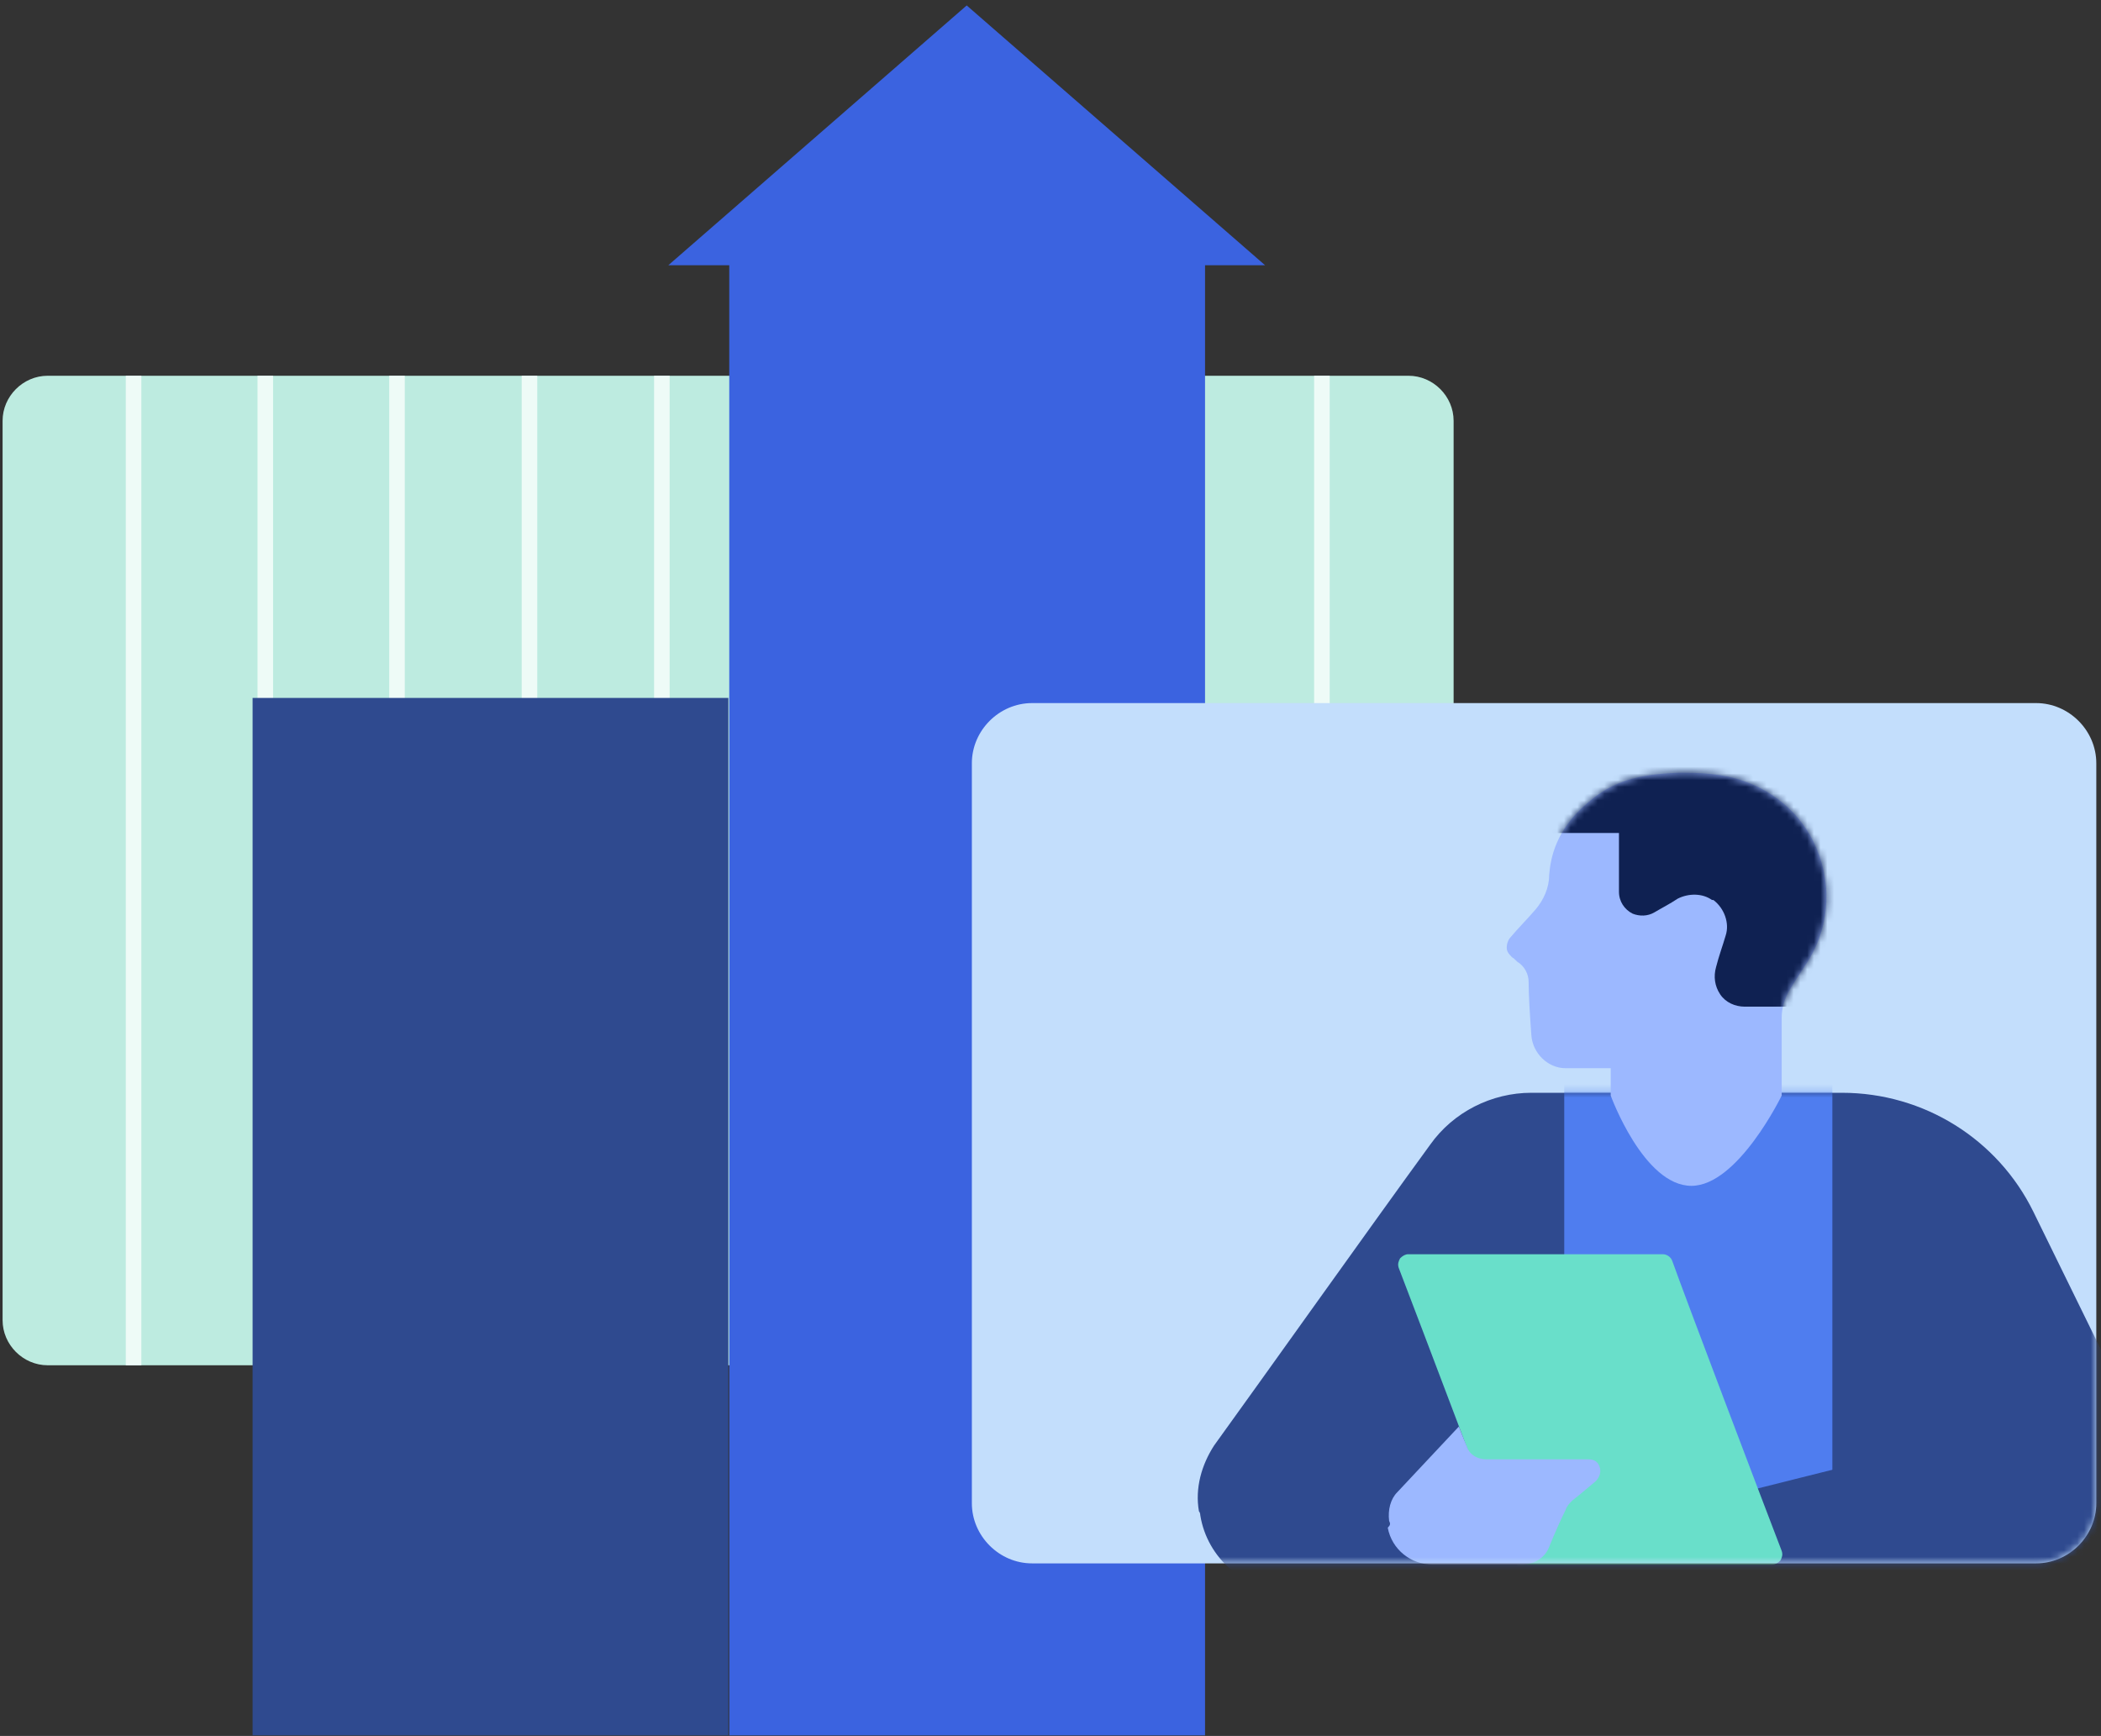 <?xml version="1.0" encoding="UTF-8"?>
<svg xmlns="http://www.w3.org/2000/svg" width="311" height="257" viewBox="0 0 311 257" fill="none">
  <rect x="0" y="0" width="311" height="257" fill="#333333" stroke="none"/>
  <path fill-rule="evenodd" clip-rule="evenodd" d="M208.494 55.629C212.136 55.629 215.171 58.662 215.171 62.302C215.171 86.667 215.171 170.985 215.171 195.452C215.171 199.092 212.136 202.125 208.494 202.125C176.524 202.125 39.132 202.125 7.06 202.125C3.418 202.125 0.383 199.092 0.383 195.452C0.383 171.087 0.383 86.768 0.383 62.302C0.383 58.662 3.418 55.629 7.06 55.629C39.031 55.629 176.423 55.629 208.494 55.629Z" fill="#BDEBE0"></path>
  <path d="M19.773 55.629V202.125" stroke="#EEFBF7" stroke-width="2.303" stroke-miterlimit="10" stroke-linejoin="round"></path>
  <path d="M97.973 55.629V202.125" stroke="#EEFBF7" stroke-width="2.303" stroke-miterlimit="10" stroke-linejoin="round"></path>
  <path d="M58.766 55.629V202.125" stroke="#EEFBF7" stroke-width="2.303" stroke-miterlimit="10" stroke-linejoin="round"></path>
  <path d="M117.469 55.629V202.125" stroke="#EEFBF7" stroke-width="2.303" stroke-miterlimit="10" stroke-linejoin="round"></path>
  <path d="M136.973 55.629V202.125" stroke="#EEFBF7" stroke-width="2.303" stroke-miterlimit="10" stroke-linejoin="round"></path>
  <path d="M156.473 55.629V202.125" stroke="#EEFBF7" stroke-width="2.303" stroke-miterlimit="10" stroke-linejoin="round"></path>
  <path d="M176.07 55.629V202.125" stroke="#EEFBF7" stroke-width="2.303" stroke-miterlimit="10" stroke-linejoin="round"></path>
  <path d="M136.973 55.629V202.125" stroke="#EEFBF7" stroke-width="2.303" stroke-miterlimit="10" stroke-linejoin="round"></path>
  <path d="M156.473 55.629V202.125" stroke="#EEFBF7" stroke-width="2.303" stroke-miterlimit="10" stroke-linejoin="round"></path>
  <path d="M176.07 55.629V202.125" stroke="#EEFBF7" stroke-width="2.303" stroke-miterlimit="10" stroke-linejoin="round"></path>
  <path d="M195.676 55.629V202.125" stroke="#EEFBF7" stroke-width="2.303" stroke-miterlimit="10" stroke-linejoin="round"></path>
  <path d="M78.375 55.629V202.125" stroke="#EEFBF7" stroke-width="2.303" stroke-miterlimit="10" stroke-linejoin="round"></path>
  <path d="M39.27 55.629V202.125" stroke="#EEFBF7" stroke-width="2.303" stroke-miterlimit="10" stroke-linejoin="round"></path>
  <path d="M107.818 103.324H37.391V256.911H107.818V103.324Z" fill="#2F4A8F"></path>
  <path fill-rule="evenodd" clip-rule="evenodd" d="M107.816 39.268H98.93L143.096 0.805L187.262 39.268H178.376V256.915H107.949V39.268H107.816Z" fill="#3B63E0"></path>
  <path fill-rule="evenodd" clip-rule="evenodd" d="M310.305 112.999C310.305 108.14 306.255 104.09 301.395 104.09C272.642 104.09 181.725 104.09 152.769 104.09C147.909 104.09 143.859 108.14 143.859 112.999C143.859 136.285 143.859 199.057 143.859 222.545C143.859 227.405 147.909 231.455 152.769 231.455C181.522 231.455 272.439 231.455 301.395 231.455C306.255 231.455 310.305 227.405 310.305 222.545C310.305 199.259 310.305 136.285 310.305 112.999Z" fill="#C3DEFC"></path>
  <mask id="mask0_1371_4802" style="mask-type:luminance" maskUnits="userSpaceOnUse" x="143" y="104" width="168" height="128">
    <path d="M310.289 112.97C310.289 108.11 306.239 104.061 301.379 104.061C272.626 104.061 181.709 104.061 152.753 104.061C147.894 104.061 143.844 108.11 143.844 112.97C143.844 136.256 143.844 199.027 143.844 222.516C143.844 227.376 147.894 231.426 152.753 231.426C181.507 231.426 272.424 231.426 301.379 231.426C306.239 231.426 310.289 227.376 310.289 222.516C310.289 199.23 310.289 136.256 310.289 112.97Z" fill="white"></path>
  </mask>
  <g mask="url(#mask0_1371_4802)">
    <path fill-rule="evenodd" clip-rule="evenodd" d="M177.473 223.745C176.866 220.302 177.878 216.86 179.701 214.025C186.585 204.508 202.987 181.425 211.694 169.478C215.136 164.618 220.806 161.783 226.678 161.783C238.22 161.783 257.861 161.783 272.643 161.783C284.792 161.783 295.726 168.668 300.991 179.4C307.066 191.751 314.963 207.95 320.835 219.897C322.657 223.542 322.252 227.592 320.227 231.034C318.203 234.476 314.355 236.299 310.508 236.299C279.122 236.096 216.149 235.691 190.635 235.489C184.156 235.489 178.688 230.629 177.676 224.352C177.676 224.352 177.676 223.947 177.473 223.745Z" fill="#2F4A8F"></path>
    <mask id="mask1_1371_4802" style="mask-type:luminance" maskUnits="userSpaceOnUse" x="177" y="161" width="146" height="76">
      <path d="M177.481 223.748C176.874 220.306 177.886 216.864 179.709 214.029C186.593 204.512 202.995 181.428 211.702 169.482C215.144 164.622 220.814 161.787 226.686 161.787C238.228 161.787 257.869 161.787 272.651 161.787C284.8 161.787 295.734 168.672 300.999 179.404C307.074 191.755 314.971 207.954 320.843 219.901C322.665 223.546 322.26 227.596 320.235 231.038C318.21 234.48 314.363 236.303 310.516 236.303C279.13 236.1 216.156 235.695 190.643 235.493C184.163 235.493 178.696 230.633 177.684 224.356C177.684 224.356 177.684 223.951 177.481 223.748Z" fill="white"></path>
    </mask>
    <g mask="url(#mask1_1371_4802)">
      <path fill-rule="evenodd" clip-rule="evenodd" d="M231.547 159.153L250.783 152.471L271.235 159.76V231.643H231.547V159.153Z" fill="#4F7DEF"></path>
    </g>
    <path fill-rule="evenodd" clip-rule="evenodd" d="M307.87 220.098C307.465 217.263 306.048 214.631 303.618 213.011C301.188 211.391 298.151 210.784 295.316 211.594C278.914 215.643 249.958 222.933 249.958 222.933L249.148 231.64H297.746C300.58 231.64 303.415 230.425 305.238 228.198C307.262 225.768 308.275 222.933 307.87 220.098Z" fill="#2F4A8F"></path>
    <path fill-rule="evenodd" clip-rule="evenodd" d="M229.312 129.595C229.312 131.417 228.502 133.24 227.287 134.657C226.072 136.074 224.655 137.492 223.643 138.707C223.238 139.112 223.035 139.719 223.035 140.327C223.035 140.934 223.44 141.339 223.845 141.744C224.25 141.947 224.453 142.352 224.858 142.554C225.667 143.161 226.275 144.174 226.275 145.389C226.275 147.414 226.477 150.451 226.68 153.286C226.882 155.918 229.11 158.146 231.742 158.146C234.982 158.146 238.424 158.146 238.424 158.146V162.195C238.424 162.195 243.284 175.56 250.371 175.56C257.256 175.56 263.735 162.195 263.735 162.195C263.735 162.195 263.735 154.501 263.735 150.654C263.735 149.236 264.14 148.021 264.748 146.806C265.355 145.794 266.368 144.174 267.582 142.352C271.025 136.884 271.227 130.202 268.392 124.533C265.558 118.863 259.888 115.218 253.408 114.611C251.586 114.408 249.966 114.408 248.549 114.408C242.474 114.611 238.627 115.623 234.779 119.065C230.325 122.913 229.515 126.962 229.312 129.595Z" fill="#9CB8FF"></path>
    <mask id="mask2_1371_4802" style="mask-type:luminance" maskUnits="userSpaceOnUse" x="223" y="114" width="48" height="62">
      <path d="M229.316 129.593C229.316 131.415 228.506 133.238 227.291 134.655C226.076 136.072 224.659 137.49 223.647 138.705C223.242 139.11 223.039 139.717 223.039 140.325C223.039 140.932 223.444 141.337 223.849 141.742C224.254 141.945 224.456 142.35 224.861 142.552C225.671 143.16 226.279 144.172 226.279 145.387C226.279 147.412 226.481 150.449 226.684 153.284C226.886 155.916 229.114 158.144 231.746 158.144C234.986 158.144 238.428 158.144 238.428 158.144V162.193C238.428 162.193 243.288 175.558 250.375 175.558C257.26 175.558 263.739 162.193 263.739 162.193C263.739 162.193 263.739 154.499 263.739 150.652C263.739 149.234 264.144 148.019 264.752 146.804C265.359 145.792 266.371 144.172 267.586 142.35C271.029 136.882 271.231 130.2 268.396 124.531C265.562 118.861 259.892 115.216 253.412 114.609C251.59 114.406 249.97 114.406 248.553 114.406C242.478 114.609 238.631 115.621 234.783 119.063C230.329 122.911 229.519 126.961 229.316 129.593Z" fill="white"></path>
    </mask>
    <g mask="url(#mask2_1371_4802)">
      <path fill-rule="evenodd" clip-rule="evenodd" d="M270.019 98.412L237.621 106.309L226.484 123.318H239.646C239.646 123.318 239.646 128.785 239.646 132.025C239.646 133.443 240.456 134.657 241.671 135.265C242.683 135.67 243.898 135.67 244.911 135.062C245.923 134.455 247.138 133.847 248.353 133.038C249.973 132.228 251.998 132.228 253.415 133.24C253.415 133.24 253.415 133.24 253.618 133.24C255.238 134.455 256.048 136.682 255.44 138.505C255.035 139.922 254.428 141.542 254.023 143.162C253.618 144.579 253.82 145.997 254.63 147.212C255.44 148.427 256.858 149.034 258.275 149.034C264.755 149.034 274.069 149.034 274.069 149.034L290.471 126.153L270.019 98.412Z" fill="#0F2152"></path>
    </g>
    <path fill-rule="evenodd" clip-rule="evenodd" d="M247.542 186.696C247.34 186.089 246.732 185.684 246.125 185.684C240.86 185.684 215.954 185.684 208.462 185.684C208.057 185.684 207.652 185.886 207.247 186.291C207.045 186.696 206.842 187.101 207.045 187.708C210.082 195.606 221.219 224.966 223.244 230.636C223.446 231.243 224.054 231.648 224.661 231.648C229.926 231.648 254.832 231.648 262.324 231.648C262.729 231.648 263.134 231.446 263.539 231.041C263.741 230.636 263.944 230.231 263.741 229.623C260.704 221.726 249.567 192.366 247.542 186.696Z" fill="#69DFCA"></path>
    <path fill-rule="evenodd" clip-rule="evenodd" d="M205.624 225.163C205.422 223.543 205.827 221.923 206.839 220.911C209.877 217.671 215.951 211.191 215.951 211.191C215.951 211.191 216.559 212.811 217.166 214.229C217.571 215.444 218.786 216.051 220.001 216.051C223.443 216.051 230.53 216.051 235.188 216.051C235.998 216.051 236.605 216.456 236.808 217.266C237.01 217.874 236.808 218.683 236.2 219.291C234.985 220.303 233.568 221.518 232.758 222.126C232.353 222.531 231.948 222.936 231.745 223.543C231.138 224.758 230.125 226.985 229.315 229.01C228.708 230.63 227.088 231.643 225.266 231.643C221.823 231.643 216.356 231.643 212.104 231.643C208.864 231.643 206.029 229.415 205.422 226.176C205.827 225.771 205.827 225.568 205.624 225.163Z" fill="#9CB8FF"></path>
  </g>
</svg>

